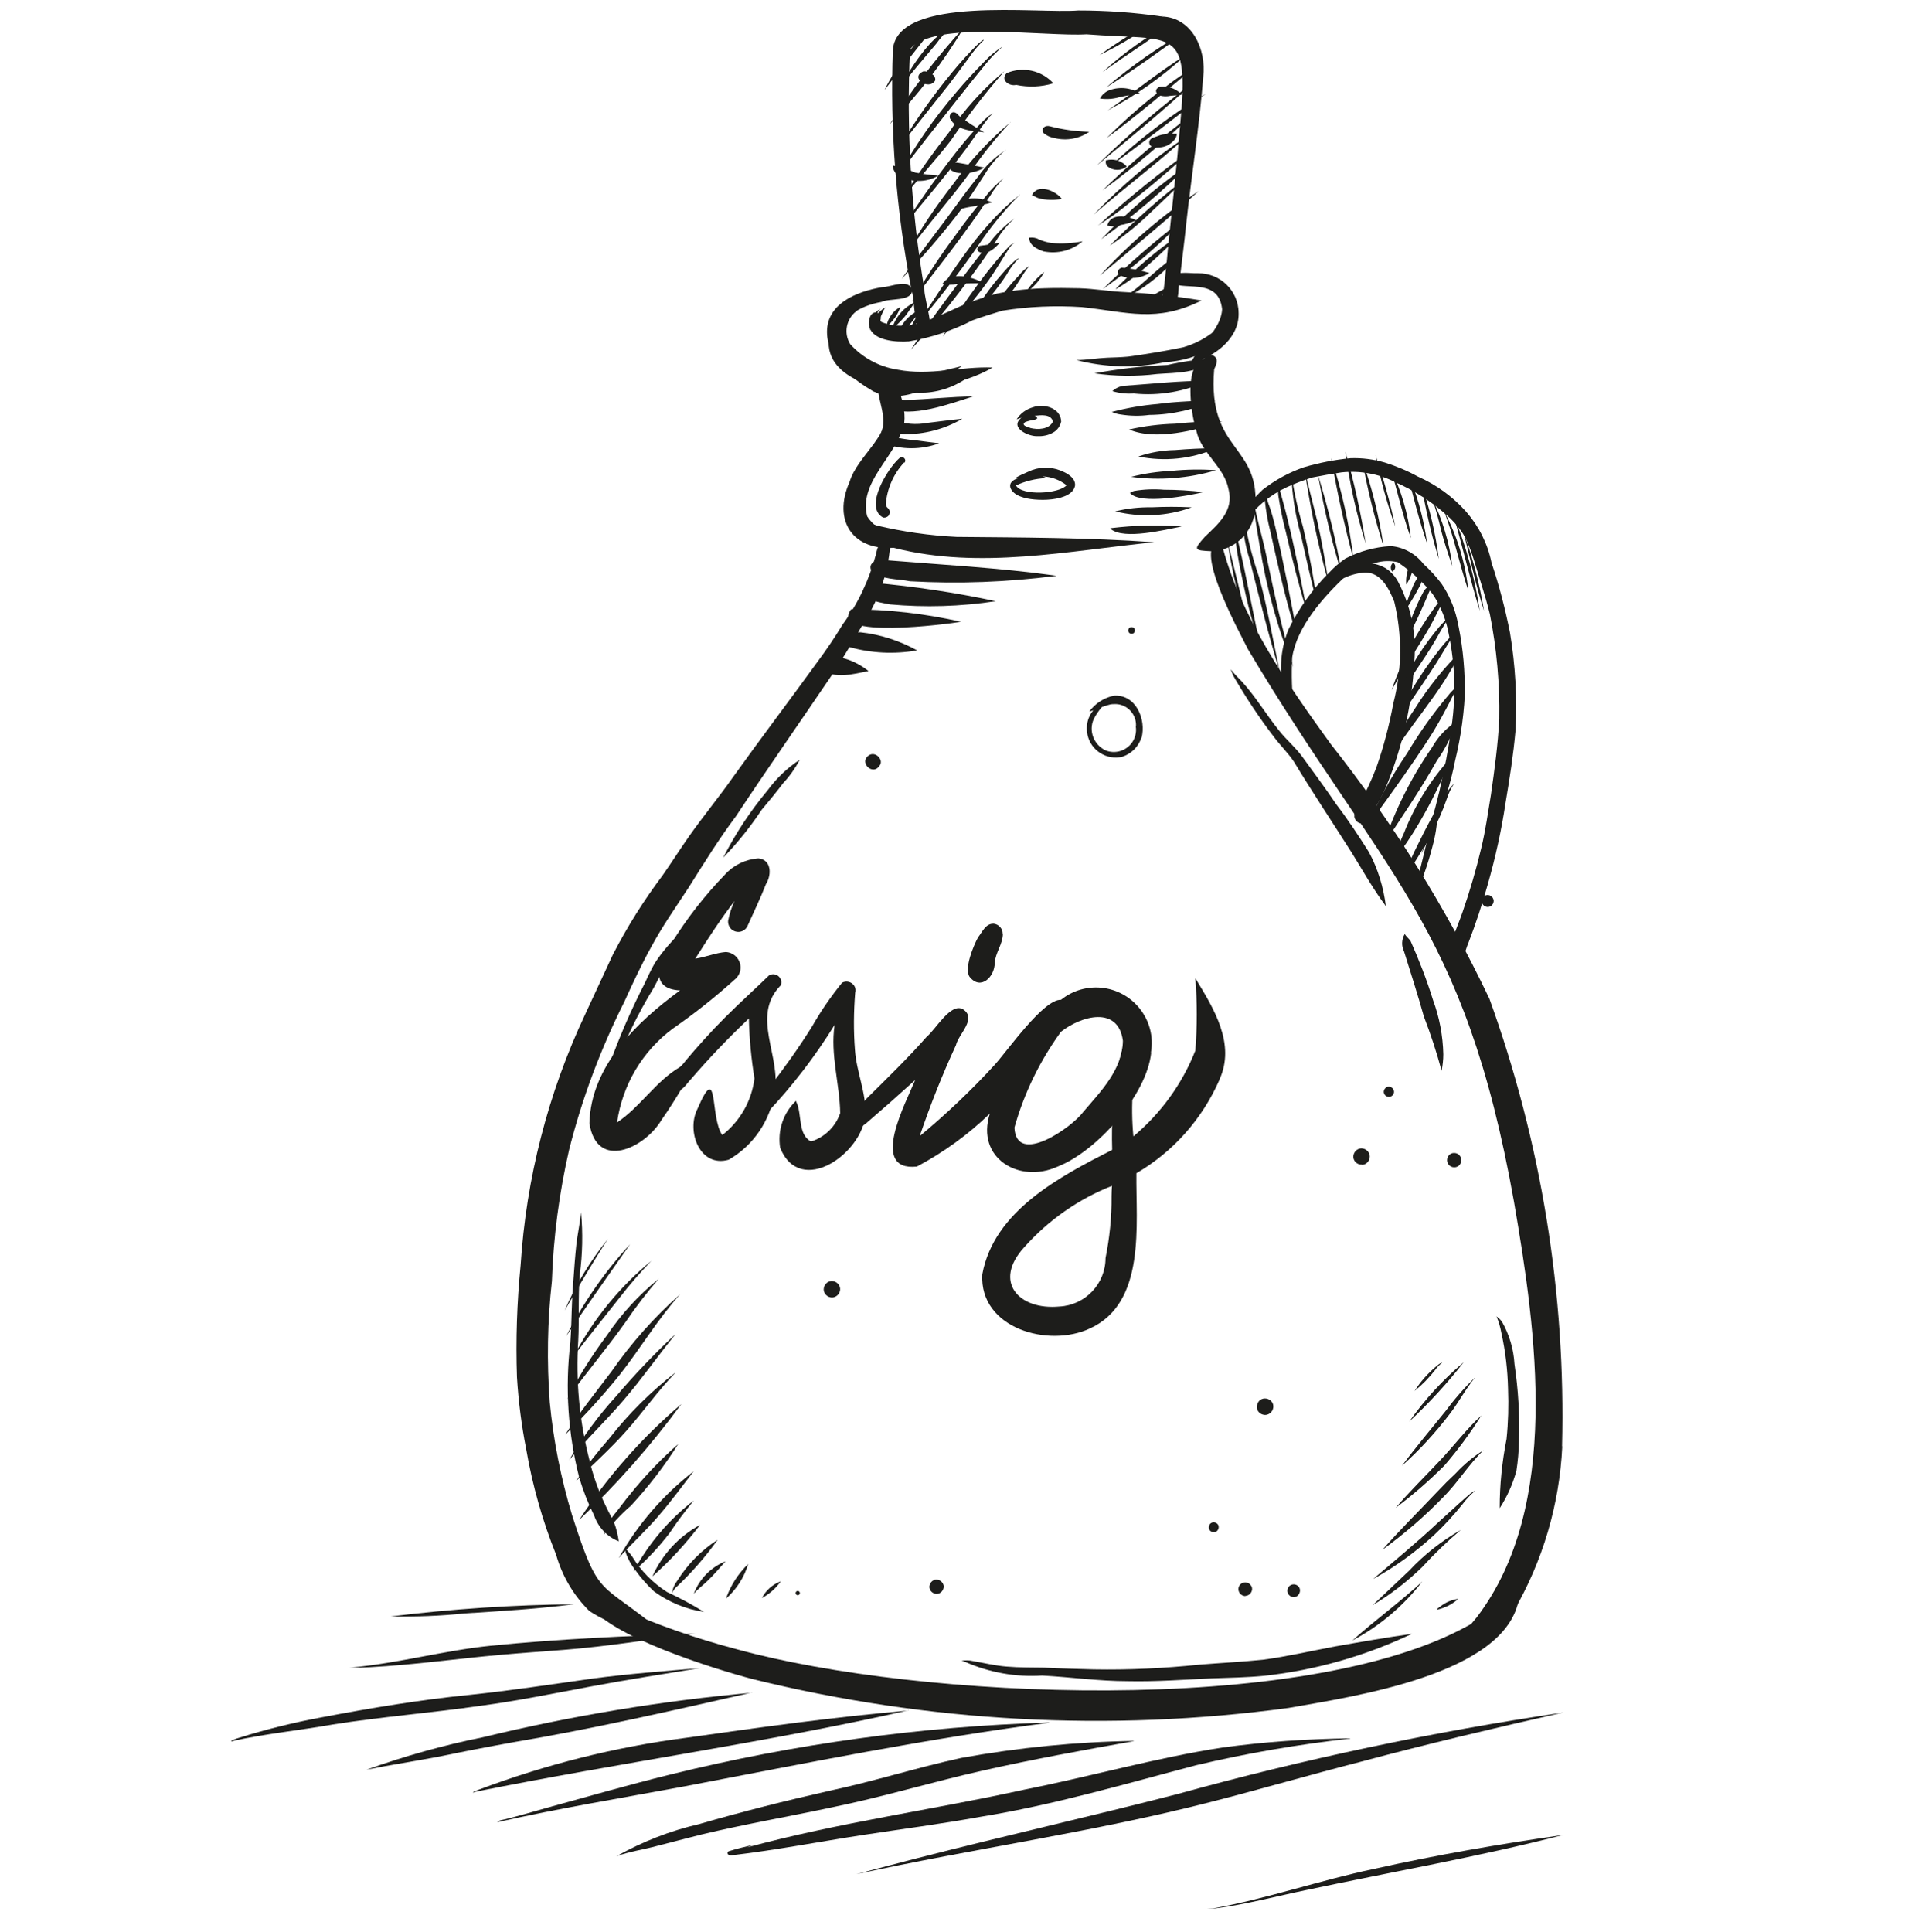 <?xml version="1.0" encoding="UTF-8"?>
<svg id="Ebene_1" data-name="Ebene 1" xmlns="http://www.w3.org/2000/svg" viewBox="0 0 90 90.15">
  <defs>
    <style>
      .cls-1 {
        fill: #1d1d1b;
      }
    </style>
  </defs>
  <g id="Gruppe_6067" data-name="Gruppe 6067">
    <path id="Pfad_107505" data-name="Pfad 107505" class="cls-1" d="M26.79,74.85c-1.7.22-3.41.32-5.12.43-1.14.12-2.29.16-3.44.14,2.84-.35,5.7-.54,8.56-.57"/>
    <path id="Pfad_107506" data-name="Pfad 107506" class="cls-1" d="M32.45,76.22c-2.05.26-4.09.6-6.15.76-.98.08-1.96.14-2.93.23-2.03.18-4.06.47-6.11.58-.32.01-.65.03-.96.02l.24-.02c2.13-.21,4.2-.78,6.33-1,3.18-.32,6.39-.46,9.58-.57"/>
    <path id="Pfad_107507" data-name="Pfad 107507" class="cls-1" d="M32.66,77.83c-1.7.28-3.4.54-5.1.86-1.71.32-3.42.67-5.14.9-2.29.33-4.6.51-6.88.87-1.57.28-3.16.43-4.72.78.04,0,.1,0,.14,0-.44.05.08-.13.2-.16,1.28-.4,2.58-.72,3.89-.96,2.27-.43,4.55-.81,6.86-1.04,1.92-.2,3.82-.49,5.73-.76,1.66-.22,3.36-.35,5.02-.49"/>
    <path id="Pfad_107508" data-name="Pfad 107508" class="cls-1" d="M35.09,78.97c-3.7.84-7.4,1.69-11.14,2.32-1.16.21-2.31.43-3.46.67-1.12.21-2.27.39-3.39.61,1.77-.63,3.58-1.14,5.42-1.51,4.13-1,8.33-1.7,12.57-2.08"/>
    <path id="Pfad_107509" data-name="Pfad 107509" class="cls-1" d="M42.4,79.8c-6.71,1.52-13.53,2.45-20.26,3.81.13-.01-.03.02-.07.03,0,0-.01,0-.01-.01,0,0,0,0,0,0,.08-.05.17-.09.26-.12,3.13-1.18,6.39-2,9.71-2.43,3.45-.49,6.91-.97,10.37-1.27"/>
    <path id="Pfad_107510" data-name="Pfad 107510" class="cls-1" d="M48.95,80.38c-5.71.74-11.36,1.89-17.02,2.97-2.9.54-5.84,1.02-8.72,1.67.01,0,.02,0,.03,0h0s-.03,0-.04,0c.08-.1.27-.11.39-.14.63-.16,1.26-.34,1.89-.52,1.93-.53,3.84-1.08,5.78-1.56,5.79-1.43,11.72-2.25,17.69-2.43"/>
    <path id="Pfad_107511" data-name="Pfad 107511" class="cls-1" d="M52.9,81.24c-2.37.42-4.73.85-7.08,1.38s-4.65,1.23-7.01,1.71c-2.02.43-4.1.79-6.1,1.27-.69.17-1.38.36-2.06.53-.63.17-1.28.26-1.89.48,1.21-.68,2.51-1.19,3.86-1.5,2-.58,4.03-1.09,6.06-1.55,2.08-.44,4.1-1.09,6.18-1.54,2.66-.48,5.35-.75,8.04-.79"/>
    <path id="Pfad_107512" data-name="Pfad 107512" class="cls-1" d="M63,81.12c-2.42.27-4.81.68-7.18,1.24-3.35.88-6.67,1.86-10.08,2.41-1.82.33-3.66.57-5.49.85-2.02.31-4.03.7-6.06.94-.09.01-.2.03-.24-.07-.02-.04,0-.09.04-.11,0,0,0,0,0,0,.39-.13.79-.21,1.18-.31-.09.04-.22.09-.32.13,4.26-1.16,8.64-1.75,12.95-2.7,3.08-.61,6.11-1.48,9.22-1.96,1.98-.27,3.98-.41,5.98-.43"/>
    <path id="Pfad_107513" data-name="Pfad 107513" class="cls-1" d="M72.95,79.9c-3.17.72-6.33,1.46-9.46,2.3-2.34.6-4.67,1.28-7.01,1.88-5.45,1.4-11.05,2.17-16.54,3.37.94-.25,1.88-.5,2.82-.74,4.05-1.04,8.13-1.96,12.17-3,5.92-1.64,11.94-2.91,18.02-3.81"/>
    <path id="Pfad_107514" data-name="Pfad 107514" class="cls-1" d="M72.92,85.62c-3.94,1.02-7.96,1.71-11.94,2.56-1.41.29-2.81.67-4.24.86-.14.02-.27.03-.41.02.08,0,.16,0,.24-.01,2.55-.46,5.01-1.32,7.54-1.85,2.91-.65,5.86-1.16,8.8-1.58"/>
    <path id="Pfad_107515" data-name="Pfad 107515" class="cls-1" d="M56.64,71.49c-.13,0-.24-.09-.24-.22,0-.13.09-.24.22-.24.13,0,.24.09.24.22,0,0,0,0,0,0,0,.13-.1.24-.22.24"/>
    <path id="Pfad_107516" data-name="Pfad 107516" class="cls-1" d="M59.04,66.02c-.22,0-.4-.16-.4-.37,0-.22.16-.4.37-.4.22,0,.4.16.4.37,0,0,0,0,0,0,0,.21-.16.39-.38.4"/>
    <path id="Pfad_107517" data-name="Pfad 107517" class="cls-1" d="M58.11,74.47c-.17,0-.32-.13-.33-.31s.13-.32.31-.33c.17,0,.32.13.33.3,0,.17-.13.32-.31.33"/>
    <path id="Pfad_107518" data-name="Pfad 107518" class="cls-1" d="M60.63,74.33c-.06.15-.22.23-.37.17-.04-.01-.07-.04-.1-.06-.12-.11-.13-.3-.02-.42.11-.12.3-.13.42-.02.09.08.12.21.07.32"/>
    <path id="Pfad_107519" data-name="Pfad 107519" class="cls-1" d="M43.71,74.37c-.18,0-.34-.14-.35-.32,0-.18.14-.34.32-.35.18,0,.34.14.35.32,0,0,0,0,0,0,0,.18-.14.34-.32.35"/>
    <path id="Pfad_107520" data-name="Pfad 107520" class="cls-1" d="M38.83,60.54c-.21,0-.39-.16-.4-.37,0-.21.16-.39.37-.4.21,0,.39.16.4.37,0,0,0,0,0,0,0,.21-.16.39-.38.4"/>
    <path id="Pfad_107521" data-name="Pfad 107521" class="cls-1" d="M64.81,51.18c-.13,0-.24-.1-.25-.23,0-.13.1-.24.23-.25.13,0,.24.1.25.23s-.1.24-.23.25c0,0,0,0,0,0"/>
    <path id="Pfad_107522" data-name="Pfad 107522" class="cls-1" d="M63.54,54.34c-.21.01-.39-.15-.4-.36,0,0,0,0,0,0,0-.21.16-.39.37-.4.21,0,.39.16.4.37,0,.21-.15.39-.36.4"/>
    <path id="Pfad_107523" data-name="Pfad 107523" class="cls-1" d="M68.12,54.33c-.11.15-.32.18-.47.07-.15-.11-.18-.32-.07-.47.02-.03.05-.06.08-.08.15-.1.36-.06.46.09.08.12.08.27,0,.38"/>
    <path id="Pfad_107524" data-name="Pfad 107524" class="cls-1" d="M41.02,35.75c-.32.45-.95-.19-.49-.5.3-.23.75.21.49.5"/>
    <path id="Pfad_107525" data-name="Pfad 107525" class="cls-1" d="M52.8,29.57c-.09,0-.16-.06-.16-.15,0-.09.06-.16.15-.16.09,0,.16.06.16.15,0,.09-.06.16-.15.16"/>
    <path id="Pfad_107526" data-name="Pfad 107526" class="cls-1" d="M41.26,17.74c-.13,0-.25-.08-.3-.2.09.02.19.03.28.05s.18.03.27.04c-.06.07-.15.11-.25.11"/>
    <path id="Pfad_107527" data-name="Pfad 107527" class="cls-1" d="M40.76,18.27c-.97-.57-2.09-1.44-2.17-2.65-.1-1.44,1.38-2.02,2.56-2.22.42,0,1.27-.44,1.41.15-.03.53-1.05.35-1.44.54-1.04.18-1.99.78-1.8,1.61-.03.06-.05.13-.06.2,0,.14.02.29.08.42.09.18.23.33.4.44.19.14.39.26.59.38.01.04.03.07.06.11.12.13.28.22.46.25.13.03.26.05.39.08.32.05.63.08.95.1.1,0,.19-.05.23-.15.05,0,.1,0,.16-.01.09-.01.17-.02.26-.03h.03s.08,0,.12-.02h.11c.19-.04.38-.06.57-.1s.34-.08.51-.12c.23-.05.47-.11.7-.17-1.23.87-2.65,1.84-4.11,1.19"/>
    <path id="Pfad_107528" data-name="Pfad 107528" class="cls-1" d="M56.06,14.02c-2.1,1.05-3.44.54-5.58.31-1.25-.08-2.5-.03-3.73.17-.46.14-.91.28-1.36.44-.94.48-1.95.82-2.99.99-.57.04-1.66-.02-1.84-.68-.07-.25.02-.72.35-.67.17.04.21.21.17.36,0,.04.02.07.06.09,1.4.56,2.79-.41,4.07-.91.43-.16.86-.3,1.3-.42.73-.15,1.48-.23,2.22-.25.54-.02,1.08-.01,1.62,0,.72.02,1.43.15,2.15.18,1.19.06,2.38.19,3.55.39"/>
    <path id="Pfad_107529" data-name="Pfad 107529" class="cls-1" d="M57.79,14.7c-.03,1.17-1.2,1.98-2.24,2.26.39-.89,1.41-1.54,1.47-2.53-.17-1.57-1.92-.77-2.46-1.31.09-.55.93-.35,1.34-.37,1.03-.01,1.88.81,1.89,1.85,0,.03,0,.07,0,.1"/>
    <path id="Pfad_107530" data-name="Pfad 107530" class="cls-1" d="M42.11,19.97c-.39,1.41-2.05,2.55-1.65,4.12.35.56,1.05.84,1.34,1.46-2,.19-2.97-1.25-2.16-3.07.39-1.28,2.02-2.19,1.71-3.64-.03-.3-.31-.58-.2-.88.74-.87,1.28,1.53.96,2.01"/>
    <path id="Pfad_107531" data-name="Pfad 107531" class="cls-1" d="M58.55,23.88c-.14,1.03-.99,1.81-2.03,1.84-.82-.04-.85-.06-.31-.67.64-.61,1.37-1.23,1.11-2.22-.2-1.05-1.26-1.67-1.5-2.72-.24-.76-.51-2.58.06-3.17.27-.08.43-.5.74-.34.26.14.12.43.03.63-.33,3.94,2.24,3.45,1.9,6.65"/>
    <path id="Pfad_107532" data-name="Pfad 107532" class="cls-1" d="M41.53,25.49c-.1,1.21-.49,2.37-1.13,3.4-.52.88-1.02,1.76-1.59,2.61-1.49,2.2-3.01,4.37-4.47,6.58-.8,1.07-1.5,2.2-2.21,3.33-.6.92-1.23,1.81-1.75,2.78-.46.83-.86,1.69-1.25,2.55-1.11,2.21-1.98,4.53-2.58,6.92-.46,2.01-.73,4.06-.8,6.12-.21,1.88-.24,3.77-.1,5.65.17,1.78.52,3.54,1.04,5.26,1.3,4.04,1.24,2.98,4.25,5.5-1.22,0-2.42-.36-3.44-1.02-.73-.72-1.27-1.63-1.55-2.62-.64-1.59-1.11-3.25-1.4-4.94-.22-1.11-.36-2.22-.43-3.35-.06-1.74,0-3.49.17-5.22.26-4.06,1.28-8.04,3.02-11.73.43-.92.85-1.84,1.28-2.76.67-1.3,1.44-2.53,2.32-3.7.42-.6.82-1.23,1.24-1.83.66-.94,1.39-1.82,2.05-2.76,1.3-1.82,2.66-3.61,3.97-5.42.41-.55.79-1.12,1.15-1.71.72-.98,1.24-2.09,1.55-3.27.03-.16.08-.32.15-.47.06-.12.11-.25.25-.27.15-.02.28.08.3.23,0,.05,0,.1-.02.14"/>
    <path id="Pfad_107533" data-name="Pfad 107533" class="cls-1" d="M72.89,67.49c-.13,2.71-.91,5.35-2.27,7.69-.82.96-1.9,1.65-3.12,1.97.45-.57.94-1.13,1.4-1.69,3.95-5.17,2.78-13.34,1.74-19.37-2.32-13.06-6.13-15.24-12.41-25.79-.4-.8-2.72-5.03-1.25-5.01.86,3.44,3.02,6.54,5.11,9.43,2.9,3.67,5.39,7.66,7.4,11.88,2.42,6.69,3.57,13.77,3.39,20.88"/>
    <path id="Pfad_107534" data-name="Pfad 107534" class="cls-1" d="M70.87,74.57c-.56,3.57-7.78,4.59-10.75,5.12-8.35,1.13-16.84.67-25.02-1.35-1.75-.46-6.73-2.01-7.57-3.46.05-.9.87,0,1.27.11,1.81.81,3.69,1.47,5.61,1.97,8.43,2.32,26.35,3.14,34.05-1.09,1.24-.63,1.7-1.99,2.54-3,.02.57-.02,1.14-.12,1.7"/>
    <path id="Pfad_107535" data-name="Pfad 107535" class="cls-1" d="M53.84,25.3c-4,.4-8.13,1.28-12.1.27-.43-.15-1.44-.32-1.54-.82-.03-.16.08-.32.25-.34.02,0,.05,0,.08,0,.13.02.26.06.38.11,1.22.29,2.47.47,3.72.53,3.07.03,6.16.03,9.22.25"/>
    <path id="Pfad_107536" data-name="Pfad 107536" class="cls-1" d="M49.27,26.87c-2.26.29-4.54.38-6.81.25-.59-.12-1.34-.06-1.8-.48-.2-.38.28-.57.59-.51,2.67.22,5.37.36,8.02.73"/>
    <path id="Pfad_107537" data-name="Pfad 107537" class="cls-1" d="M46.46,28.05c-1.64.25-3.3.3-4.94.15-.39-.09-1.06-.13-1.21-.56-.05-.2.07-.4.27-.45.06-.01.11-.01.17,0,1.92.17,3.83.46,5.71.86"/>
    <path id="Pfad_107538" data-name="Pfad 107538" class="cls-1" d="M44.84,29.01c-.62.11-6.18.84-5.13-.58,1.73,0,3.45.2,5.13.58"/>
    <path id="Pfad_107539" data-name="Pfad 107539" class="cls-1" d="M42.77,30.35c-1.05.18-2.12.13-3.15-.16-.17-.09-.23-.3-.14-.47,0,0,.01-.02.02-.03.14-.19.42-.18.64-.19.93.1,1.82.39,2.64.84"/>
    <path id="Pfad_107540" data-name="Pfad 107540" class="cls-1" d="M40.53,31.31c-.67.12-1.89.5-2.25-.3-.03-.19.1-.38.29-.41.01,0,.03,0,.04,0,.7.02,1.37.27,1.91.71"/>
    <path id="Pfad_107541" data-name="Pfad 107541" class="cls-1" d="M56.14,3.58c-.18,2.31-.55,4.61-.8,6.91-.08.8-.19,1.61-.28,2.41-.13.47.03,1.15-.38,1.47-.47.15-.49-.44-.4-.75.1-.74.16-1.48.23-2.22.19-1.85.4-3.7.55-5.55.44-4.69-.25-3.93-4.37-4.25-1.86.12-7.16-.67-8.23.7-.18,3.75.05,7.51.67,11.21-.02.45.58,2.08.05,2.16-.57.08-.48-1.7-.65-2.12-.72-3.71-1.01-7.49-.87-11.26.26-2.51,6.75-1.64,8.65-1.8,1.3,0,2.61.09,3.9.28,1.42.04,2.08,1.56,1.93,2.81"/>
    <path id="Pfad_107542" data-name="Pfad 107542" class="cls-1" d="M43.63,3.76c-.31.49-1.2-.15-.55-.43.22-.03.61.16.55.43"/>
    <path id="Pfad_107543" data-name="Pfad 107543" class="cls-1" d="M49.13,3.89c-.56.17-1.15.19-1.72.07-.33.08-.76-.24-.44-.55.75-.32,1.62-.13,2.17.47"/>
    <path id="Pfad_107544" data-name="Pfad 107544" class="cls-1" d="M45.92,6.17c-.55-.04-1.32-.1-1.6-.65-.05-.15.08-.34.24-.27.07.03.14.08.18.15.37.29.77.54,1.18.77"/>
    <path id="Pfad_107545" data-name="Pfad 107545" class="cls-1" d="M53.2,4.36c-.32.05-.64.1-.96.17-.29.09-.6.11-.9.07,0,0-.02,0-.02,0,.09-.18.25-.32.44-.39.48-.18,1.02-.12,1.44.16"/>
    <path id="Pfad_107546" data-name="Pfad 107546" class="cls-1" d="M50.82,6.15c-.48.33-1.07.43-1.63.29-.18-.03-.36-.11-.5-.23-.14-.22.07-.38.29-.32.6.16,1.22.24,1.84.26"/>
    <path id="Pfad_107547" data-name="Pfad 107547" class="cls-1" d="M52.57,7.77c-.26.21-.64.21-.9-.01-.07-.07-.1-.17-.07-.27,0,0,.01-.02.02-.02.03.01.06,0,.09-.01.32-.05.65.06.86.31h0Z"/>
    <path id="Pfad_107548" data-name="Pfad 107548" class="cls-1" d="M46.28,9.44c-.51.18-1.07.17-1.57.35.09-.75,1.09-.56,1.57-.35h0"/>
    <path id="Pfad_107549" data-name="Pfad 107549" class="cls-1" d="M49.54,9.28c-.36.07-.73.06-1.08-.03-.11-.03-.2-.12-.32-.13.26-.58,1.11-.23,1.4.16"/>
    <path id="Pfad_107550" data-name="Pfad 107550" class="cls-1" d="M50.51,11.26c-.5.43-1.17.6-1.82.47-.29-.1-.68-.28-.67-.64h0c.16-.02.31,0,.45.08.19.08.39.14.6.17.48.04.97.01,1.44-.08"/>
    <path id="Pfad_107551" data-name="Pfad 107551" class="cls-1" d="M53.02,10.28c-.26.11-.52.19-.8.23-.18.06-.38.07-.56.01.15-.58.94-.47,1.35-.24"/>
    <path id="Pfad_107552" data-name="Pfad 107552" class="cls-1" d="M53.63,12.74c-.41.26-.92.3-1.36.12-.19-.1-.12-.32.06-.37.44.03.88.12,1.3.25"/>
    <path id="Pfad_107553" data-name="Pfad 107553" class="cls-1" d="M45.89,13.21c-.42.02-.83,0-1.25.04-.22.05-.45.05-.67,0,.39-.61,1.4-.34,1.92-.04"/>
    <path id="Pfad_107554" data-name="Pfad 107554" class="cls-1" d="M46.63,11.34c-.22.26-.62.61-.97.4-.07-.05-.08-.14-.03-.21.02-.03.05-.05.08-.06.33-.03.62-.11.93-.14"/>
    <path id="Pfad_107555" data-name="Pfad 107555" class="cls-1" d="M43.77,8.2c-.58.34-1.31.32-1.88-.04-.15-.1-.24-.27-.23-.45,0,0,.02.01.03.02.35.08.69.18,1.01.32.35.07.71.11,1.07.14"/>
    <path id="Pfad_107556" data-name="Pfad 107556" class="cls-1" d="M54.78,6.54c-.18.21-.43.33-.7.34-.18.02-.45,0-.46-.23,0-.14.12-.22.25-.25.15-.05.22-.09.36-.12.22-.03.45-.05.68-.04-.01.11-.05.21-.12.29"/>
    <path id="Pfad_107557" data-name="Pfad 107557" class="cls-1" d="M55.13,4.42c-.18.03-.36.03-.53.05-.17.04-.35.03-.51-.02-.1-.04-.2-.18-.13-.29.05-.07.13-.12.22-.12.36-.03.71.11.96.38"/>
    <path id="Pfad_107558" data-name="Pfad 107558" class="cls-1" d="M45.93,7.82c-.32.19-.7.28-1.07.26-.16,0-.32-.04-.46-.12-.1-.07-.13-.2-.06-.3.1-.12.27-.07.4-.06.4.07.8.14,1.19.22h0"/>
    <path id="Pfad_107560" data-name="Pfad 107560" class="cls-1" d="M43.75,1.01h0c-.8,1.08-1.67,2.12-2.48,3.19.6-1.22,1.45-2.3,2.48-3.19"/>
    <path id="Pfad_107561" data-name="Pfad 107561" class="cls-1" d="M44.3,1.34c-.23.21-.43.44-.61.69-.58.69-1.17,1.38-1.73,2.09h0c.44-.81,1.48-2.47,2.34-2.78"/>
    <path id="Pfad_107562" data-name="Pfad 107562" class="cls-1" d="M44.99,1.26c-.98,1.64-2.15,3.16-3.47,4.53,1.02-1.61,2.18-3.12,3.47-4.53,0,0,0-.01,0,0"/>
    <path id="Pfad_107563" data-name="Pfad 107563" class="cls-1" d="M45.9,1.87h0c-.27.26-.51.55-.72.86-.3.41-.61.82-.92,1.23-.77.98-1.55,1.94-2.31,2.92h0c.74-1.23,1.56-2.4,2.47-3.5.36-.44.74-.86,1.14-1.26.09-.09.18-.17.28-.24,0,0,.04-.03.05-.02"/>
    <path id="Pfad_107564" data-name="Pfad 107564" class="cls-1" d="M46.76,2.19c-.27.23-.52.49-.75.77-.5.61-.99,1.23-1.48,1.85-.88,1.12-1.77,2.22-2.6,3.36h0c.76-1.38,1.67-2.68,2.7-3.88.41-.49.85-.96,1.29-1.41.25-.27.53-.5.84-.7"/>
    <path id="Pfad_107565" data-name="Pfad 107565" class="cls-1" d="M46.86,3.32c-.9,1.03-1.73,2.11-2.5,3.24-.72.93-1.54,1.81-2.27,2.73.67-1.08,1.4-2.12,2.19-3.12.72-1.07,1.59-2.03,2.58-2.85"/>
    <path id="Pfad_107566" data-name="Pfad 107566" class="cls-1" d="M46.36,5.31h0c-.14.03-.22.18-.31.28-.34.43-.64.89-.96,1.33-.94,1.25-1.95,2.44-2.95,3.65h0c.87-1.35,1.81-2.66,2.82-3.91.2-.22,1.18-1.44,1.4-1.34"/>
    <path id="Pfad_107567" data-name="Pfad 107567" class="cls-1" d="M47.15,5.69c-.68.73-1.3,1.51-1.87,2.33-.94,1.29-2.01,2.47-2.95,3.77h0c.63-1.12,1.35-2.19,2.14-3.2.77-1.07,1.67-2.05,2.68-2.89"/>
    <path id="Pfad_107568" data-name="Pfad 107568" class="cls-1" d="M46.92,7c-.4.32-.73.72-.99,1.16-.33.5-.65,1-.99,1.49-.89,1.18-1.85,2.3-2.87,3.36.86-1.21,1.78-2.37,2.65-3.57.3-.42.61-.82.93-1.22.34-.49.77-.9,1.27-1.21"/>
    <path id="Pfad_107569" data-name="Pfad 107569" class="cls-1" d="M46.82,8.32c-.24.25-.45.52-.62.81-.16.23-.32.47-.48.71-1,1.45-2.11,2.84-3.17,4.23.62-1.08,1.3-2.12,2.05-3.12.44-.61.9-1.22,1.39-1.79.24-.32.53-.6.84-.85"/>
    <path id="Pfad_107570" data-name="Pfad 107570" class="cls-1" d="M47.59,9.07c-.75.75-1.42,1.58-2.01,2.47-.89,1.28-1.85,2.5-2.85,3.69h0c1.48-2.14,2.78-4.53,4.86-6.15"/>
    <path id="Pfad_107571" data-name="Pfad 107571" class="cls-1" d="M47.33,10.19c-.34.31-.64.67-.87,1.07-.17.25-.35.51-.52.76-1.05,1.51-2.2,2.95-3.44,4.3.74-1.14,1.55-2.22,2.36-3.3.4-.54.81-1.08,1.24-1.6.34-.47.76-.89,1.23-1.23"/>
    <path id="Pfad_107572" data-name="Pfad 107572" class="cls-1" d="M47.32,11.34c-.16.09-.25.27-.35.42-.28.44-.54.89-.84,1.31-.66.92-1.41,1.79-2.15,2.63.5-.83,1.05-1.62,1.62-2.4.37-.51.76-.99,1.17-1.47.17-.17.33-.42.56-.5"/>
    <path id="Pfad_107573" data-name="Pfad 107573" class="cls-1" d="M47.55,12.04c-.24.23-.44.5-.6.8-.46.69-.99,1.33-1.59,1.9.38-.68.83-1.32,1.34-1.9.2-.24.41-.46.63-.66.06-.06.13-.1.21-.13"/>
    <path id="Pfad_107574" data-name="Pfad 107574" class="cls-1" d="M48.02,12.41c-.35.42-.57.94-.94,1.34-.28.34-.59.66-.93.95.39-.68.86-1.3,1.4-1.86.13-.17.29-.31.47-.43h0"/>
    <path id="Pfad_107575" data-name="Pfad 107575" class="cls-1" d="M48.72,12.69c-.21.4-.51.73-.88.98.23-.37.53-.71.88-.98"/>
    <path id="Pfad_107576" data-name="Pfad 107576" class="cls-1" d="M41.31,14.34c-.13.18-.18.42-.32.61-.12.16-.25.31-.4.45.07-.44.33-.83.72-1.06"/>
    <path id="Pfad_107577" data-name="Pfad 107577" class="cls-1" d="M42.01,14.32c-.12.37-.36.69-.66.93.07-.4.31-.74.66-.93"/>
    <path id="Pfad_107578" data-name="Pfad 107578" class="cls-1" d="M42.73,14.08c-.21.22-.34.49-.54.72-.18.2-.37.39-.58.57.16-.58.57-1.05,1.12-1.29"/>
    <path id="Pfad_107579" data-name="Pfad 107579" class="cls-1" d="M42.93,14.46h0c-.28.48-.64.9-1.07,1.24.14-.56.54-1.02,1.07-1.25"/>
    <path id="Pfad_107580" data-name="Pfad 107580" class="cls-1" d="M43.27,14.5c-.18.31-.44.56-.74.76.09-.37.37-.66.74-.76"/>
    <path id="Pfad_107581" data-name="Pfad 107581" class="cls-1" d="M41.09,14.4c-.05.07-.11.13-.17.2h0c-.08.11-.18.21-.29.3.09-.21.25-.39.46-.49"/>
    <path id="Pfad_107582" data-name="Pfad 107582" class="cls-1" d="M44.72,17.73c-.9.49-1.93.66-2.94.49-.26-.07-.52-.16-.76-.26-.35-.1-.69-.26-.99-.47-.19-.16-.37-.33-.54-.51-.46-.38-.7-.96-.65-1.56.01-.12.09-.32.25-.27.06.02.1.08.09.15-.01.1-.01.21,0,.31.07.63.62,1.05,1.06,1.44.25.16.52.29.81.36.38.14.77.26,1.17.35.84.09,1.69-.07,2.52-.05"/>
    <path id="Pfad_107583" data-name="Pfad 107583" class="cls-1" d="M45.39,17.43c-.63.52-1.4.84-2.22.89-1.48.05-4.51-.42-4.51-2.34-.04-.22.24-1.28.56-1.01.11.14-.06.29-.08.43-.12.33-.1.7.04,1.02.41.76,1.63,1.03,2.42,1.19.54.08,1.08.1,1.62.08.31-.03.6-.06.91-.08.42-.06.84-.16,1.26-.18"/>
    <path id="Pfad_107584" data-name="Pfad 107584" class="cls-1" d="M46.3,17.16c-.77.43-1.62.71-2.49.81-1.15.11-2.31-.1-3.35-.61-.81-.31-1.35-1.07-1.37-1.94,0-.36.44-1.28.88-.91-.49.36-.62,1.04-.3,1.55.58.64,1.36,1.06,2.22,1.19,1.47.29,2.95-.16,4.42-.1"/>
    <path id="Pfad_107585" data-name="Pfad 107585" class="cls-1" d="M56.59,16.73c-.61.71-1.74.65-2.6.72-.97.12-1.96.11-2.93-.03,1.12-.21,2.26-.34,3.4-.39.7-.16,1.41-.26,2.13-.3"/>
    <path id="Pfad_107586" data-name="Pfad 107586" class="cls-1" d="M56.36,17.77c-1.08.5-2.27.71-3.45.59-.34.02-.68-.01-1.01-.11.15-.14.34-.23.55-.25,1.3-.09,2.61-.24,3.91-.23"/>
    <path id="Pfad_107587" data-name="Pfad 107587" class="cls-1" d="M56.76,18.64c-.98.46-2.06.71-3.14.72-.44.06-.89.05-1.33-.02-.15-.02-.29-.06-.42-.12,0,0,.03,0,.04-.01.69-.18,1.39-.3,2.1-.36.91-.13,1.84-.13,2.75-.2"/>
    <path id="Pfad_107588" data-name="Pfad 107588" class="cls-1" d="M57.02,19.67c-1.23.41-3.11.9-4.34.37.7-.16,1.42-.25,2.15-.27.73-.08,1.46-.11,2.19-.1"/>
    <path id="Pfad_107589" data-name="Pfad 107589" class="cls-1" d="M56.73,20.92c-1.14.5-2.4.63-3.62.38.55-.19,1.13-.29,1.71-.3.63-.05,1.28-.09,1.91-.08"/>
    <path id="Pfad_107590" data-name="Pfad 107590" class="cls-1" d="M56.74,21.94c-1.29.38-2.64.49-3.97.31.62-.16,1.25-.25,1.89-.28.69-.07,1.39-.08,2.08-.03"/>
    <path id="Pfad_107591" data-name="Pfad 107591" class="cls-1" d="M56.15,22.96c-.68.17-2.93.59-3.41.06,0-.01-.03-.01-.02-.02.06-.04.12-.07.18-.09.46-.08.93-.1,1.4-.06.62,0,1.24.04,1.86.11"/>
    <path id="Pfad_107592" data-name="Pfad 107592" class="cls-1" d="M55.58,23.68c-1.14.41-2.37.47-3.55.18.56-.14,1.13-.2,1.7-.19.62-.03,1.23-.03,1.85,0"/>
    <path id="Pfad_107593" data-name="Pfad 107593" class="cls-1" d="M55.11,24.57c-.77.15-2.65.62-3.28.12-.03-.03-.02-.06.02-.05h0c1.08-.13,2.18-.16,3.26-.08"/>
    <path id="Pfad_107594" data-name="Pfad 107594" class="cls-1" d="M57.53,15.37c-.22.34-.52.62-.87.82-.7.42-1.5.67-2.32.71-1.36.29-2.77.25-4.12-.1.48,0,.96-.09,1.44-.11.32-.01.64-.02.97-.05.87-.12,1.73-.26,2.59-.44.75-.22,1.42-.64,1.94-1.23.19-.19.4-.35.63-.48-.05.3-.14.59-.27.87"/>
    <path id="Pfad_107595" data-name="Pfad 107595" class="cls-1" d="M68.36,31.99c-.03,1.18-.19,2.35-.47,3.5-.2,1.03-.51,2.03-.93,2.98-.2.46-.42.92-.64,1.36.65-1.92,1.12-3.9,1.4-5.91.23-1.56.16-3.14-.2-4.67-.14-.55-.37-1.08-.69-1.55-.47-.57-1.01-1.06-1.62-1.47-.35-.08-.71-.07-1.05.04-.49.07-.95.26-1.34.57-1.05.99-2.31,2.38-2.53,3.83-.04.81-.02,1.62.08,2.42-.02.09-.12.15-.22.13-.05-.01-.09-.05-.12-.09-.09-.36-.15-.72-.18-1.09-.17-.9-.08-1.83.27-2.68.48-.98,1.12-1.88,1.9-2.65.23-.25.48-.46.75-.65.66-.34,1.38-.54,2.12-.58.61.05,1.16.36,1.53.84.31.28.59.59.84.92.34.5.58,1.06.72,1.65.23,1.02.35,2.06.36,3.11"/>
    <path id="Pfad_107596" data-name="Pfad 107596" class="cls-1" d="M70.71,34.07c-.1,1.14-.28,2.28-.47,3.41-.19,1.27-.47,2.53-.82,3.76-.26.94-.57,1.87-.92,2.78-.13.29-.16.64-.42.85-.09.09-.23.12-.35.07-.37-.27-.09-.75.02-1.09.16-.44.34-.87.49-1.3.34-.98.63-1.97.87-2.98.2-.82.31-1.65.45-2.48.17-1.18.33-2.36.39-3.54.03-1.64-.12-3.29-.44-4.9-.2-.82-.47-1.61-.71-2.42-.12-.4-.27-.8-.45-1.18-.19-.32-.42-.61-.69-.87-.76-.71-1.64-1.28-2.6-1.7-.76-.38-1.62-.53-2.47-.44-.46.07-.92.15-1.37.24-.41.13-.81.28-1.2.46-.77.36-1.43.91-1.92,1.6-.06.06-.17.11-.23.03-.23-.27.83-1.32,1.04-1.52.58-.45,1.23-.81,1.93-1.05.71-.21,1.43-.35,2.17-.42.54-.02,1.08.05,1.6.2.54.17,1.06.39,1.55.66.86.38,1.63.94,2.25,1.64.59.68,1,1.49,1.18,2.38.36,1.07.64,2.16.86,3.26.25,1.51.34,3.04.26,4.56"/>
    <path id="Pfad_107597" data-name="Pfad 107597" class="cls-1" d="M65.95,31.38c-.15,1.87-.6,3.71-1.33,5.45-.17.37-.37.73-.57,1.09-.11.19-.19.45-.44.5-.2.03-.38-.1-.42-.3,0-.05,0-.09,0-.14.05-.14.12-.28.2-.41.32-.57.6-1.16.83-1.77.34-.97.6-1.97.79-2.99.4-1.55.42-3.18.04-4.74-.26-.64-.65-1.43-1.46-1.35-.35.04-.68.14-.99.3-.26.15-.52.29-.79.42-.06.03-.13.04-.2.04-.08-.07-.04-.22.02-.29.05-.05.11-.09.18-.12.29-.15.55-.37.84-.52.6-.37,1.36-.39,1.98-.05.27.17.49.41.63.7.66,1.28.89,2.74.67,4.17"/>
    <path id="Pfad_107598" data-name="Pfad 107598" class="cls-1" d="M65.06,26.58s-.06.07-.1.09c-.05-.05-.07-.13-.07-.2,0-.08.04-.15.1-.21,0,0,.01,0,.02,0,.1.08.12.22.04.33,0,0,0,0,0,0"/>
    <path id="Pfad_107599" data-name="Pfad 107599" class="cls-1" d="M65.86,26.77c-.06.18-.14.35-.25.5-.03-.35.05-.7.22-1h0c.07.16.08.34.03.5"/>
    <path id="Pfad_107600" data-name="Pfad 107600" class="cls-1" d="M66.41,26.84c-.03.21-.11.42-.22.6-.17.33-.37.64-.56.95-.04.06-.07.13-.11.17.08-.36.19-.71.34-1.05.09-.25.22-.49.38-.71.13-.1.19-.2.18.04"/>
    <path id="Pfad_107601" data-name="Pfad 107601" class="cls-1" d="M66.69,27.59c-.35.85-.74,1.68-1.17,2.49-.01.03-.03.06-.04.09.1-.52.25-1.03.45-1.52.15-.37.32-.74.51-1.09.06-.08.14-.16.23-.22,0,0,.01,0,.02,0,0,0,0,0,0,0,.02.08.02.17.01.25"/>
    <path id="Pfad_107602" data-name="Pfad 107602" class="cls-1" d="M67.56,27.73h0c-.13.13-.23.28-.3.45-.18.35-.35.71-.54,1.05-.57,1-1.24,1.97-1.79,2.97.46-1.37,1.13-2.65,1.98-3.82.17-.25.37-.47.61-.65.01,0,.03-.02.04-.01h0"/>
    <path id="Pfad_107603" data-name="Pfad 107603" class="cls-1" d="M67.66,28.78s0,.03,0,0h0c-.07.04-.11.13-.16.19-.19.3-.37.61-.54.92-.59,1-1.3,1.94-1.91,2.93.46-1.23,1.12-2.37,1.95-3.39.19-.24.39-.45.62-.65.02-.01.03-.01.04,0"/>
    <path id="Pfad_107604" data-name="Pfad 107604" class="cls-1" d="M68.02,29.46s0,0,0-.01h-.01c-.14.13-.26.29-.36.45-.28.44-.53.89-.82,1.32-.67,1.04-1.4,2.04-2.04,3.09h0c.62-1.46,1.44-2.84,2.43-4.08.07-.09.76-.92.8-.78"/>
    <path id="Pfad_107605" data-name="Pfad 107605" class="cls-1" d="M68.17,30.36s-.02.05-.01.02c-.9,1.97-2.48,3.51-3.52,5.39.33-.96.79-1.87,1.37-2.7.61-.98,1.34-1.89,2.16-2.7"/>
    <path id="Pfad_107606" data-name="Pfad 107606" class="cls-1" d="M68.14,31.9s0,0,0,0c-.2.28-.38.59-.53.91-.31.59-.62,1.17-.99,1.72-.72,1.12-1.5,2.2-2.28,3.28-.23.29-.44.6-.63.92.53-1.26,1.18-2.47,1.95-3.6.56-.94,1.19-1.83,1.89-2.66.17-.22.37-.41.59-.57"/>
    <path id="Pfad_107607" data-name="Pfad 107607" class="cls-1" d="M67.96,33.65h0c-.21.66-.52,1.28-.92,1.84-.76,1.36-1.66,2.66-2.51,3.96.54-1.63,1.31-3.17,2.28-4.57.28-.5.67-.92,1.15-1.22"/>
    <path id="Pfad_107608" data-name="Pfad 107608" class="cls-1" d="M67.89,35.15s0,.01,0,0c-.44.79-.79,1.63-1.22,2.43-.32.6-.66,1.18-1.04,1.74-.21.28-.4.58-.57.89.09-.46.24-.91.44-1.33.54-1.39,1.35-2.66,2.39-3.74"/>
    <path id="Pfad_107609" data-name="Pfad 107609" class="cls-1" d="M67.83,36.58c-.14.22-.25.45-.33.7-.2.58-.45,1.14-.74,1.67-.29.53-.6,1.05-.94,1.56-.16.2-.29.42-.4.66.06-.31.17-.61.32-.89.15-.34.31-.68.48-1.01.26-.53.53-1.05.82-1.55.21-.42.47-.8.78-1.14"/>
    <path id="Pfad_107610" data-name="Pfad 107610" class="cls-1" d="M67.07,37.99c-.02.51-.1,1.02-.24,1.52-.21.82-.49,1.61-.84,2.38.14-.9.38-1.77.59-2.65.14-.42.13-1.01.5-1.3,0,.01,0,.03,0,.05"/>
    <path id="Pfad_107611" data-name="Pfad 107611" class="cls-1" d="M65.88,76.23c-2.17,1.03-4.5,1.7-6.89,1.96-.81.08-1.62.09-2.44.12-1.32.06-2.63.16-3.95.13-1.33,0-2.65-.19-3.98-.26-1.22.08-2.45-.14-3.57-.63-.06-.03-.13-.05-.19-.06.17-.03.35-.03.52.01.53.09,1.05.22,1.59.26.58.05,1.16.04,1.75.05.76.04,1.57.06,2.31.08,1.65.03,3.29-.05,4.93-.22.99-.08,1.98-.13,2.97-.23,1.13-.15,2.24-.41,3.36-.62,1.19-.21,2.4-.42,3.6-.59"/>
    <path id="Pfad_107612" data-name="Pfad 107612" class="cls-1" d="M68.03,74.61c-.28.25-.63.42-1,.5,0,0,0,0,0,0,.03-.07.12-.11.18-.16.24-.19.52-.31.83-.35"/>
    <path id="Pfad_107613" data-name="Pfad 107613" class="cls-1" d="M28.88,71.92c-.55-.21-.97-.66-1.16-1.21-.28-.56-.51-1.15-.69-1.75-.53-2.06-.67-4.2-.42-6.31.07-.96.05-1.92.14-2.88.04-.57.08-1.13.14-1.7.06-.51.17-1,.22-1.51.09.97.07,1.95-.06,2.92-.08,1.03-.02,2.05-.07,3.07-.12,1.86.05,3.73.51,5.53.17.74.42,1.45.75,2.14.13.28.28.55.41.82.11.28.18.58.22.88"/>
    <path id="Pfad_107614" data-name="Pfad 107614" class="cls-1" d="M70.87,67.27c-.01.45-.05.91-.12,1.36-.17.61-.43,1.2-.78,1.74,0-1.08.11-2.16.32-3.23.08-.78.1-1.56.07-2.34-.02-.87-.12-1.75-.31-2.6-.05-.27-.12-.53-.23-.78.09.07.18.15.25.24.35.61.55,1.29.59,1.99.18,1.2.25,2.41.21,3.62"/>
    <path id="Pfad_107615" data-name="Pfad 107615" class="cls-1" d="M37.31,35.46c-.21.39-.47.76-.77,1.08-.32.42-.66.84-1,1.24-.53.8-1.13,1.55-1.8,2.24.57-1.12,1.26-2.17,2.07-3.14.41-.56.92-1.05,1.5-1.43"/>
    <path id="Pfad_107616" data-name="Pfad 107616" class="cls-1" d="M64.66,42.28c-.59-.79-1.07-1.65-1.59-2.49-.9-1.42-1.83-2.81-2.7-4.25-.28-.42-.65-.77-.95-1.18-.66-.86-1.26-1.77-1.81-2.71-.08-.13-.14-.28-.19-.42.17.21.36.41.55.6.63.7,1.12,1.53,1.71,2.26.33.42.74.76,1.06,1.19.54.75,1.09,1.48,1.6,2.24.55.72,1.05,1.48,1.53,2.24.42.78.68,1.64.79,2.52"/>
    <path id="Pfad_107617" data-name="Pfad 107617" class="cls-1" d="M67.34,49.19c0,.26-.03.52-.08.77-.23-.86-.51-1.71-.83-2.54-.28-1.01-.61-2.02-.92-3.02-.13-.26-.12-.57.03-.82.07.12.19.21.27.32.4.9.76,1.82,1.05,2.76.3.81.46,1.67.48,2.53"/>
    <path id="Pfad_107618" data-name="Pfad 107618" class="cls-1" d="M45.43,18.49c-1.09.34-2.91,1.04-3.99.54-.12-.05-.22-.14-.27-.26-.03-.11.03-.22.13-.25,0,0,.02,0,.03,0,.08,0,.15,0,.22.03.22.06.45.1.68.11,1.07-.02,2.14-.16,3.21-.16"/>
    <path id="Pfad_107619" data-name="Pfad 107619" class="cls-1" d="M44.9,19.54c-.82.48-1.76.73-2.72.72-.27-.02-.52-.14-.7-.33-.06-.1-.03-.24.07-.3.05-.03.11-.04.16-.03.5.19,1.04.23,1.57.13.53-.06,1.08-.14,1.61-.19"/>
    <path id="Pfad_107620" data-name="Pfad 107620" class="cls-1" d="M43.8,20.69c-.82.3-1.73.3-2.55,0-.2-.11-.16-.42.09-.39.49.13.99.22,1.5.26.32.04.65.09.96.12"/>
    <path id="Pfad_107621" data-name="Pfad 107621" class="cls-1" d="M41.76,20.01c-.08.55-.34,1.06-.74,1.45-.25.22-.53.42-.82.58.08-.16.18-.33.27-.5.27-.46.5-.94.67-1.44.07-.19.09-.4.07-.6-.05-.53-.26-1.04-.27-1.57.02-.09.11-.14.2-.12.03,0,.05.02.07.04.1.16.19.33.24.51.23.52.34,1.08.31,1.64"/>
    <path id="Pfad_107622" data-name="Pfad 107622" class="cls-1" d="M42.18,21.58c-.49.53-.79,1.21-.85,1.93,0,.08.04.16.11.21.1.1.09.26,0,.36-.07.06-.17.09-.25.06-.89-.5.24-2.3.78-2.77.07-.06.17-.05.23.02.05.06.05.14,0,.2"/>
    <path id="Pfad_107623" data-name="Pfad 107623" class="cls-1" d="M31.89,43.41c-.43.91-.93,1.79-1.39,2.68-.76,1.24-1.39,2.55-1.89,3.91-.05.1-.11.2-.18.29-.08-.21-.08-.45.02-.66.46-1.28,1-2.52,1.62-3.73.15-.32.3-.65.48-.96.37-.57.83-1.09,1.34-1.54"/>
    <path id="Pfad_107624" data-name="Pfad 107624" class="cls-1" d="M35.75,41.22c-.27.69-.59,1.35-.89,2.02-.13.23-.42.31-.65.18-.16-.09-.25-.27-.24-.45.06-.32.16-.63.3-.93-.66.86-1.25,1.77-1.83,2.69.48-.07.94-.27,1.42-.31.4.02.71.36.69.76-.01.21-.12.41-.29.54-.91.82-1.87,1.58-2.88,2.28-1.41,1.05-2.34,2.62-2.59,4.37,1.09-.72,1.8-1.93,2.96-2.6.31-.22.63-.44.95-.63-.54,1.08-1.15,2.13-1.84,3.12-.8,1.33-3.02,2.36-3.36.15.07-2.67,2.2-4.72,4.23-6.2-1.46-.06-1.03-1.36-.42-2.17.72-1.17,1.57-2.26,2.52-3.24.4-.44.96-.71,1.56-.75.61.07.61.76.36,1.18"/>
    <path id="Pfad_107625" data-name="Pfad 107625" class="cls-1" d="M36.4,46c-1.37,1.44.06,3.3-.26,4.96-.2,1.32-.98,2.48-2.14,3.15-1.35.39-1.99-1.33-1.46-2.37,1-2.32.57.42,1.16,1.22.83-.65,1.37-1.59,1.5-2.64-.15-.93-.24-1.86-.26-2.8-.95.9-1.86,1.85-2.72,2.85-.2.2-.38.58-.72.51-.74-.31.24-1.02.48-1.38.59-.7,1.2-1.38,1.84-2.02.67-.67,1.38-1.31,2.06-1.97.18-.11.41-.05.52.13.07.11.07.25.01.36"/>
    <path id="Pfad_107626" data-name="Pfad 107626" class="cls-1" d="M40.37,52.01c-.11,1.78-3.02,3.87-3.97,1.55-.13-.81.14-1.63.74-2.2,0,.02.01.05.02.07.27.57.05,1.5.68,1.83.64-.2,1.14-.69,1.36-1.32-.02-1.37-.47-2.73-.26-4.12-.91,1.47-1.96,2.84-3.15,4.1-.23.29-.82.19-.65-.26.17-.35.53-.59.75-.92.71-.92,1.39-1.87,2-2.85.41-.72.88-1.4,1.4-2.04.2-.11.45-.04.57.15.06.1.07.21.04.32-.07.89-.08,1.78-.01,2.67.07,1.02.52,1.98.49,3"/>
    <path id="Pfad_107627" data-name="Pfad 107627" class="cls-1" d="M53.71,49.12c-.21,1.98-2.53,4.59-4.36,5.31-1.8.82-3.83-.4-3.17-2.47-1.01.98-2.16,1.81-3.4,2.47-2.26.24-.49-3.03-.08-4.04-.76.69-1.53,1.37-2.31,2.04-.38.22-.92,1.13-1.34.58-.23-.49,1.09-1.34,1.39-1.76.95-.94,1.92-1.88,2.8-2.88.42-.34,1.12-1.61,1.69-1.28.67.44-.21,1.15-.33,1.68-.64,1.38-1.2,2.8-1.69,4.24,1.24-1.03,2.41-2.14,3.5-3.33.59-.65,2.28-3.07,3.09-3.03,1.12-.9,2.75-.73,3.66.39.47.58.67,1.33.54,2.06M52.39,48.56c-.22-1.65-1.95-1.16-2.89-.42-.98,1.35-1.72,2.86-2.17,4.47.08,1.82,2.69-.01,3.21-.73.82-.96,1.83-1.98,1.85-3.32"/>
    <path id="Pfad_107628" data-name="Pfad 107628" class="cls-1" d="M56.9,50.37c-.8,1.83-2.15,3.36-3.88,4.37-.03,2.39.46,6.04-2.16,7.24-1.94.92-5.17,0-5.03-2.52.54-2.96,3.61-4.56,6.06-5.81-.04-1.3.04-2.59.26-3.87.16-.4.25-1.64.81-1.56.19.07.3.27.24.47-.35,1.41-.46,2.88-.32,4.33,1.28-1.07,2.28-2.45,2.89-4,.09-1.12.09-2.25,0-3.38.85,1.4,1.9,3.07,1.12,4.74M51.86,55.82c0-.16.01-.33.02-.49-1.57.62-2.97,1.6-4.09,2.86-1.48,1.61-.26,2.95,1.64,2.77,1.2-.06,2.15-1.06,2.15-2.26.19-.95.29-1.91.28-2.88"/>
    <path id="Pfad_107629" data-name="Pfad 107629" class="cls-1" d="M46.79,43.56c0,.49-.35.89-.38,1.37,0,.64-.65,1.3-1.17.65-.27-.38.18-1.46.39-1.84.21-.27.36-.66.74-.64.23.03.41.23.41.46"/>
    <path id="Pfad_107630" data-name="Pfad 107630" class="cls-1" d="M53.25,34.43c-.14.42-.47.74-.89.88-.73.17-1.46-.29-1.62-1.02-.09-.41,0-.83.27-1.15-.06.02-.13.05-.19.06.28-.38.68-.64,1.14-.74,1.03-.08,1.53,1.1,1.3,1.97M53,33.88c.03-.54-.39-1.01-.94-1.03-.11,0-.23,0-.34.04-.1.03-.21.06-.31.1-.15.17-.28.36-.38.56-.25.55,0,1.2.55,1.46.41.17.88.05,1.17-.28.2-.23.29-.54.24-.84"/>
    <path id="Pfad_107631" data-name="Pfad 107631" class="cls-1" d="M50.16,22.64c-.12.8-1.93.77-2.51.54-.53-.17-.8-.7-.1-.88-.07,0-.15.02-.21.02.2-.12.42-.22.63-.31.47-.23,1.01-.25,1.5-.06.3.12.69.32.69.68M49.76,22.64c-.32-.25-.71-.4-1.12-.41.07.02.13.04.19.08h-.04c-.48.02-.96.14-1.39.34h0c.27.5,2.03.39,2.36-.01"/>
    <path id="Pfad_107632" data-name="Pfad 107632" class="cls-1" d="M49.5,19.7c-.05.21-.19.39-.38.49-.21.12-.46.17-.7.16-.43.03-1.35-.4-.76-.86-.08.02-.16.05-.23.08.17-.28.45-.48.77-.57.52-.19,1.32.05,1.31.7M49.13,19.68c-.09-.38-.57-.31-.86-.28.06.02.1.06.13.12-.03.02-.07.04-.11.06-.15.02-.31.06-.45.11-.04.02-.06.05-.08.09h0v-.02c-.03.13.23.16.31.21.35.09.87.07,1.05-.29"/>
    <path id="Pfad_107633" data-name="Pfad 107633" class="cls-1" d="M32.85,75.21c-.85-.12-1.65-.46-2.34-.96-.32-.3-.61-.63-.86-.98-.2-.25-.36-.54-.46-.84-.02-.07-.02-.14-.01-.21.08.14.21.25.3.38.41.68.97,1.25,1.64,1.68.6.28,1.18.59,1.74.94"/>
    <path id="Pfad_107634" data-name="Pfad 107634" class="cls-1" d="M28.36,57.81c-.71,1.09-1.36,2.22-2.02,3.34.52-1.2,1.2-2.32,2.02-3.34"/>
    <path id="Pfad_107635" data-name="Pfad 107635" class="cls-1" d="M29.4,58.05c-1,1.43-2.01,2.86-2.99,4.3h0c.8-1.56,1.8-3.01,2.99-4.3"/>
    <path id="Pfad_107636" data-name="Pfad 107636" class="cls-1" d="M30.39,58.83c-.53.55-1.03,1.13-1.5,1.74-.7.89-1.41,1.77-2.1,2.67h0c.9-1.7,2.12-3.2,3.6-4.41"/>
    <path id="Pfad_107637" data-name="Pfad 107637" class="cls-1" d="M30.73,59.67c-.55.64-1.07,1.31-1.54,2.01-.87,1.23-1.85,2.38-2.73,3.6h0c.53-1.05,1.16-2.04,1.86-2.98.67-.99,1.48-1.88,2.41-2.63"/>
    <path id="Pfad_107638" data-name="Pfad 107638" class="cls-1" d="M31.73,60.39c-1.05,1.17-1.85,2.53-2.82,3.76-.79.98-1.64,1.91-2.54,2.79.66-1.03,1.43-1.98,2.16-2.95.92-1.32,1.99-2.53,3.2-3.6"/>
    <path id="Pfad_107639" data-name="Pfad 107639" class="cls-1" d="M31.5,62.27c-.81,1-1.55,2.06-2.39,3.04-.82.97-1.76,1.85-2.56,2.82.63-1.08,1.38-2.09,2.22-3.01.85-1,1.76-1.95,2.72-2.85"/>
    <path id="Pfad_107640" data-name="Pfad 107640" class="cls-1" d="M31.51,64.05c-.83.86-1.51,1.84-2.31,2.74-.73.82-1.56,1.56-2.33,2.32.48-.7,1.01-1.37,1.57-2.01.89-1.14,1.92-2.16,3.06-3.05"/>
    <path id="Pfad_107641" data-name="Pfad 107641" class="cls-1" d="M31.79,65.51c-1.42,1.94-3.02,3.75-4.77,5.41,1.32-2.02,2.93-3.84,4.77-5.41"/>
    <path id="Pfad_107642" data-name="Pfad 107642" class="cls-1" d="M31.64,67.38c-.64,1.02-1.38,1.98-2.2,2.87-.47.4-.89.86-1.26,1.35.11-.39.31-.76.58-1.06.29-.39.59-.77.9-1.14.61-.72,1.27-1.4,1.98-2.02"/>
    <path id="Pfad_107643" data-name="Pfad 107643" class="cls-1" d="M32.36,68.65c-.53.69-1.05,1.4-1.62,2.06-.58.69-1.27,1.31-1.87,1.98.88-1.56,2.07-2.94,3.49-4.04"/>
    <path id="Pfad_107644" data-name="Pfad 107644" class="cls-1" d="M32.37,70.01c-.4.49-.78.99-1.13,1.52-.5.65-1.06,1.25-1.68,1.79.69-1.29,1.65-2.42,2.81-3.31"/>
    <path id="Pfad_107645" data-name="Pfad 107645" class="cls-1" d="M32.66,71.15c-.66.87-1.4,1.68-2.22,2.4.45-1.02,1.24-1.87,2.22-2.4"/>
    <path id="Pfad_107646" data-name="Pfad 107646" class="cls-1" d="M33.47,71.86c-.55.77-1.17,1.48-1.85,2.13-.12.09-.21.21-.26.34.02-.21.11-.41.24-.58.48-.76,1.11-1.41,1.87-1.9"/>
    <path id="Pfad_107647" data-name="Pfad 107647" class="cls-1" d="M33.84,72.86c-.27.3-.55.64-.84.91-.21.2-.45.38-.63.59.26-.69.79-1.23,1.47-1.51"/>
    <path id="Pfad_107648" data-name="Pfad 107648" class="cls-1" d="M34.91,72.97c-.19.63-.55,1.19-1.04,1.62.22-.62.57-1.17,1.04-1.62"/>
    <path id="Pfad_107649" data-name="Pfad 107649" class="cls-1" d="M36.43,73.78c-.23.33-.53.59-.88.78.18-.36.5-.64.88-.78"/>
    <path id="Pfad_107650" data-name="Pfad 107650" class="cls-1" d="M37.22,74.43c-.06,0-.1-.05-.1-.1,0-.06.05-.1.1-.1.05,0,.09.04.1.09,0,.06-.04.11-.1.11"/>
    <path id="Pfad_107651" data-name="Pfad 107651" class="cls-1" d="M67.29,63.58c-.13.1-.24.21-.33.34-.28.36-.6.69-.96.98.27-.43.61-.81,1-1.14.09-.06.18-.17.29-.18"/>
    <path id="Pfad_107652" data-name="Pfad 107652" class="cls-1" d="M68.29,63.56c-.77.99-1.62,1.91-2.54,2.77.72-1.03,1.58-1.96,2.54-2.77"/>
    <path id="Pfad_107653" data-name="Pfad 107653" class="cls-1" d="M68.83,64.26c-.44.53-.76,1.15-1.18,1.7-.67.88-1.42,1.7-2.24,2.43.64-.86,1.34-1.69,2.01-2.52.43-.58.9-1.12,1.42-1.62"/>
    <path id="Pfad_107654" data-name="Pfad 107654" class="cls-1" d="M69.13,66.02c-.52.83-1.1,1.62-1.74,2.36-.71.71-1.47,1.37-2.27,1.97h0c.64-.76,1.36-1.45,2.04-2.18.67-.7,1.26-1.5,1.97-2.14"/>
    <path id="Pfad_107655" data-name="Pfad 107655" class="cls-1" d="M69.23,67.65c-.71.68-1.22,1.54-1.92,2.23-.86.89-1.81,1.7-2.81,2.43.81-.93,1.69-1.79,2.53-2.68.29-.31.59-.61.9-.9.38-.41.82-.77,1.29-1.07"/>
    <path id="Pfad_107656" data-name="Pfad 107656" class="cls-1" d="M68.82,69.56c-.22.19-.42.4-.59.63-.41.51-.85.99-1.33,1.44-.86.79-1.81,1.48-2.83,2.04h0c1-.85,2.02-1.69,2.98-2.59.46-.41.9-.83,1.36-1.23.12-.09.26-.25.41-.29"/>
    <path id="Pfad_107657" data-name="Pfad 107657" class="cls-1" d="M68.17,71.37c-.64.54-1.24,1.12-1.81,1.74-.7.68-1.47,1.28-2.31,1.78.57-.54,1.13-1.07,1.7-1.61.7-.75,1.52-1.39,2.41-1.9"/>
    <path id="Pfad_107658" data-name="Pfad 107658" class="cls-1" d="M66.36,73.79c-.88,1.14-1.99,2.08-3.26,2.75,1.06-.95,2.22-1.79,3.26-2.75"/>
    <path id="Pfad_107659" data-name="Pfad 107659" class="cls-1" d="M58.35,29.72c-.5-1.46-.86-2.96-1.08-4.49.37,1.49.74,3,1.08,4.49"/>
    <path id="Pfad_107660" data-name="Pfad 107660" class="cls-1" d="M58.91,30.54c-.4-1.19-.73-2.4-.97-3.64-.16-.71-.27-1.42-.35-2.15-.01-.15-.01-.3,0-.45,0,0,.01-.09.03-.08h0c0,.31.03.62.12.92.43,1.78.73,3.61,1.16,5.39"/>
    <path id="Pfad_107661" data-name="Pfad 107661" class="cls-1" d="M59.71,31.35c-.53-1.72-.96-3.48-1.4-5.22-.27-.85-.39-1.73-.35-2.62.14,1.17.4,2.32.79,3.43.39,1.45.65,2.95.96,4.42"/>
    <path id="Pfad_107662" data-name="Pfad 107662" class="cls-1" d="M60.36,31.17c-.75-1.84-1.28-3.76-1.59-5.72-.1-.59-.2-1.18-.28-1.78-.03-.16-.05-.32-.03-.48h0v.02h0v-.02c.15.95.45,1.88.64,2.82.36,1.73.74,3.46,1.25,5.14"/>
    <path id="Pfad_107663" data-name="Pfad 107663" class="cls-1" d="M60.55,29.8c-.52-1.61-.89-3.26-1.26-4.91-.16-.63-.27-1.28-.31-1.94,0-.02,0-.07.02-.09,0,0,.02-.01.02,0h0c.05.29.13.58.24.86.09.27.16.54.23.82.41,1.74.74,3.51,1.07,5.26"/>
    <path id="Pfad_107664" data-name="Pfad 107664" class="cls-1" d="M60.97,28.54c-.37-1.23-.69-2.48-.98-3.73-.15-.56-.26-1.13-.35-1.7-.02-.18-.03-.35-.02-.53,0-.02.01-.05.03-.06.02-.01.04.06.03.06,0-.02,0-.03-.02-.05,0,.1,0,.2.04.29.12.46.26.92.37,1.39.35,1.43.64,2.89.91,4.33"/>
    <path id="Pfad_107665" data-name="Pfad 107665" class="cls-1" d="M61.47,28.29c-.27-1.11-.53-2.22-.78-3.34-.26-.93-.41-1.89-.44-2.85.12.83.3,1.66.54,2.47.29,1.23.52,2.47.68,3.72"/>
    <path id="Pfad_107666" data-name="Pfad 107666" class="cls-1" d="M61.96,27.11c-.48-1.73-.85-3.5-1.1-5.28.17.84.4,1.66.6,2.49.21.92.37,1.86.51,2.78"/>
    <path id="Pfad_107667" data-name="Pfad 107667" class="cls-1" d="M62.62,26.83c-.48-1.52-.85-3.08-1.12-4.65.47,1.53.84,3.08,1.12,4.65"/>
    <path id="Pfad_107668" data-name="Pfad 107668" class="cls-1" d="M63.15,26.1c-.42-1.56-.77-3.14-1.04-4.73.5,1.54.85,3.12,1.04,4.73"/>
    <path id="Pfad_107669" data-name="Pfad 107669" class="cls-1" d="M63.72,25.36c-.44-1.4-.76-2.83-.95-4.28.41,1.41.72,2.84.95,4.28"/>
    <path id="Pfad_107670" data-name="Pfad 107670" class="cls-1" d="M64.55,25.48c-.42-1.31-.75-2.65-.99-4,.46,1.3.79,2.64.99,4"/>
    <path id="Pfad_107671" data-name="Pfad 107671" class="cls-1" d="M65.1,24.57c-.39-1.09-.69-2.2-.92-3.33.37,1.09.68,2.2.92,3.33"/>
    <path id="Pfad_107672" data-name="Pfad 107672" class="cls-1" d="M65.83,25.11c-.39-1.05-.62-2.16-.94-3.23.49,1.01.81,2.11.94,3.23"/>
    <path id="Pfad_107673" data-name="Pfad 107673" class="cls-1" d="M66.59,25.38c-.38-1.11-.67-2.26-.95-3.39.15.44.36.85.49,1.3.21.68.36,1.38.46,2.09"/>
    <path id="Pfad_107674" data-name="Pfad 107674" class="cls-1" d="M67.13,26.08c-.35-1.14-.62-2.31-.81-3.48.39,1.13.66,2.3.81,3.48"/>
    <path id="Pfad_107675" data-name="Pfad 107675" class="cls-1" d="M67.76,26.41c-.2-.57-.39-1.14-.54-1.73-.11-.49-.24-.96-.41-1.43.49.99.81,2.06.95,3.16"/>
    <path id="Pfad_107676" data-name="Pfad 107676" class="cls-1" d="M68.51,27.57c-.42-1.23-.67-2.55-1.15-3.75.62,1.16,1.01,2.43,1.15,3.75"/>
    <path id="Pfad_107677" data-name="Pfad 107677" class="cls-1" d="M69.04,28.5c-.46-1.5-.81-3.02-1.24-4.51.59,1.45,1.01,2.96,1.24,4.51"/>
    <path id="Pfad_107678" data-name="Pfad 107678" class="cls-1" d="M69.24,28.5c-.4-1.22-.65-2.5-.98-3.73.44,1.21.77,2.46.98,3.73"/>
    <path id="Pfad_107679" data-name="Pfad 107679" class="cls-1" d="M54.25.73c-.92.72-1.9,1.33-2.95,1.84h0c.94-.67,1.93-1.29,2.95-1.84"/>
    <path id="Pfad_107680" data-name="Pfad 107680" class="cls-1" d="M54.69,1.06c-1.03.83-2.18,1.52-3.24,2.3.98-.9,2.07-1.68,3.24-2.3"/>
    <path id="Pfad_107681" data-name="Pfad 107681" class="cls-1" d="M55.5,1.37c-1.27.94-2.55,1.86-3.89,2.71,1.2-1.03,2.51-1.94,3.89-2.71"/>
    <path id="Pfad_107682" data-name="Pfad 107682" class="cls-1" d="M55.32,2.57c-1.1,1.02-2.32,1.88-3.64,2.58,1.23-.84,2.38-1.8,3.64-2.58"/>
    <path id="Pfad_107683" data-name="Pfad 107683" class="cls-1" d="M55.94,2.96c-1.42,1.18-2.84,2.4-4.31,3.48,1.31-1.31,2.75-2.48,4.31-3.48"/>
    <path id="Pfad_107684" data-name="Pfad 107684" class="cls-1" d="M55.79,3.76c-1.49,1.38-3.05,2.67-4.62,3.96h0c1.45-1.42,2.99-2.75,4.62-3.96"/>
    <path id="Pfad_107685" data-name="Pfad 107685" class="cls-1" d="M56.25,4.38c-1.34,1.06-3.41,2.64-4.42,3.35,1.35-1.27,2.83-2.39,4.42-3.35"/>
    <path id="Pfad_107686" data-name="Pfad 107686" class="cls-1" d="M55.66,5.31c-1.32,1.29-2.73,2.48-4.22,3.57,1.32-1.28,2.73-2.47,4.22-3.57"/>
    <path id="Pfad_107687" data-name="Pfad 107687" class="cls-1" d="M55.39,6.35c-1.4,1.28-2.94,2.42-4.37,3.67,1.32-1.38,2.78-2.61,4.37-3.67"/>
    <path id="Pfad_107688" data-name="Pfad 107688" class="cls-1" d="M55.77,6.87c-1,.9-2.02,1.79-3.09,2.61-.46.38-.94.72-1.45,1.04M51.24,10.51s.02-.02.03-.03c0,0,0,.01-.01.02,1.43-1.31,2.94-2.52,4.52-3.64"/>
    <path id="Pfad_107689" data-name="Pfad 107689" class="cls-1" d="M55.57,7.6c-1.3,1.3-2.7,2.49-4.19,3.56,1.27-1.33,2.67-2.52,4.19-3.56"/>
    <path id="Pfad_107690" data-name="Pfad 107690" class="cls-1" d="M55.49,8.18c-.59.57-1.17,1.14-1.77,1.7-.6.59-1.25,1.12-1.94,1.58,1.16-1.18,2.4-2.28,3.72-3.28"/>
    <path id="Pfad_107691" data-name="Pfad 107691" class="cls-1" d="M55.94,8.9c-1.5,1.37-3.07,2.65-4.62,3.96,0,0,.02-.03,0,0h0c1.37-1.5,2.92-2.82,4.61-3.95"/>
    <path id="Pfad_107692" data-name="Pfad 107692" class="cls-1" d="M55.33,10.14c-1.18,1.24-2.48,2.37-3.88,3.35,1.22-1.2,2.52-2.32,3.88-3.35"/>
    <path id="Pfad_107693" data-name="Pfad 107693" class="cls-1" d="M55.08,10.92c-.69.72-1.42,1.39-2.19,2.02-.26.2-.53.38-.81.54,0,0-.01,0-.02,0,0,0,0,0,0-.01.92-.95,1.93-1.81,3.03-2.55"/>
    <path id="Pfad_107694" data-name="Pfad 107694" class="cls-1" d="M55.2,11.68c-.6.75-1.31,1.39-2.12,1.9-.17.1-.58.33-.67.23.16.01.29-.12.41-.2.31-.23.58-.48.87-.74.48-.43.99-.83,1.51-1.2"/>
    <path id="Pfad_107695" data-name="Pfad 107695" class="cls-1" d="M55.1,13.11c-.65.57-1.39,1.02-2.19,1.34-.08.02-.24.02-.19-.1,0,.02,0,.05.03.06.25-.03.45-.26.66-.38.53-.36,1.1-.67,1.69-.92"/>
    <path id="Pfad_107696" data-name="Pfad 107696" class="cls-1" d="M69.42,42.32c-.15,0-.28-.11-.29-.27,0-.15.11-.28.27-.29.15,0,.28.11.29.27,0,.15-.11.28-.27.29"/>
  </g>
</svg>